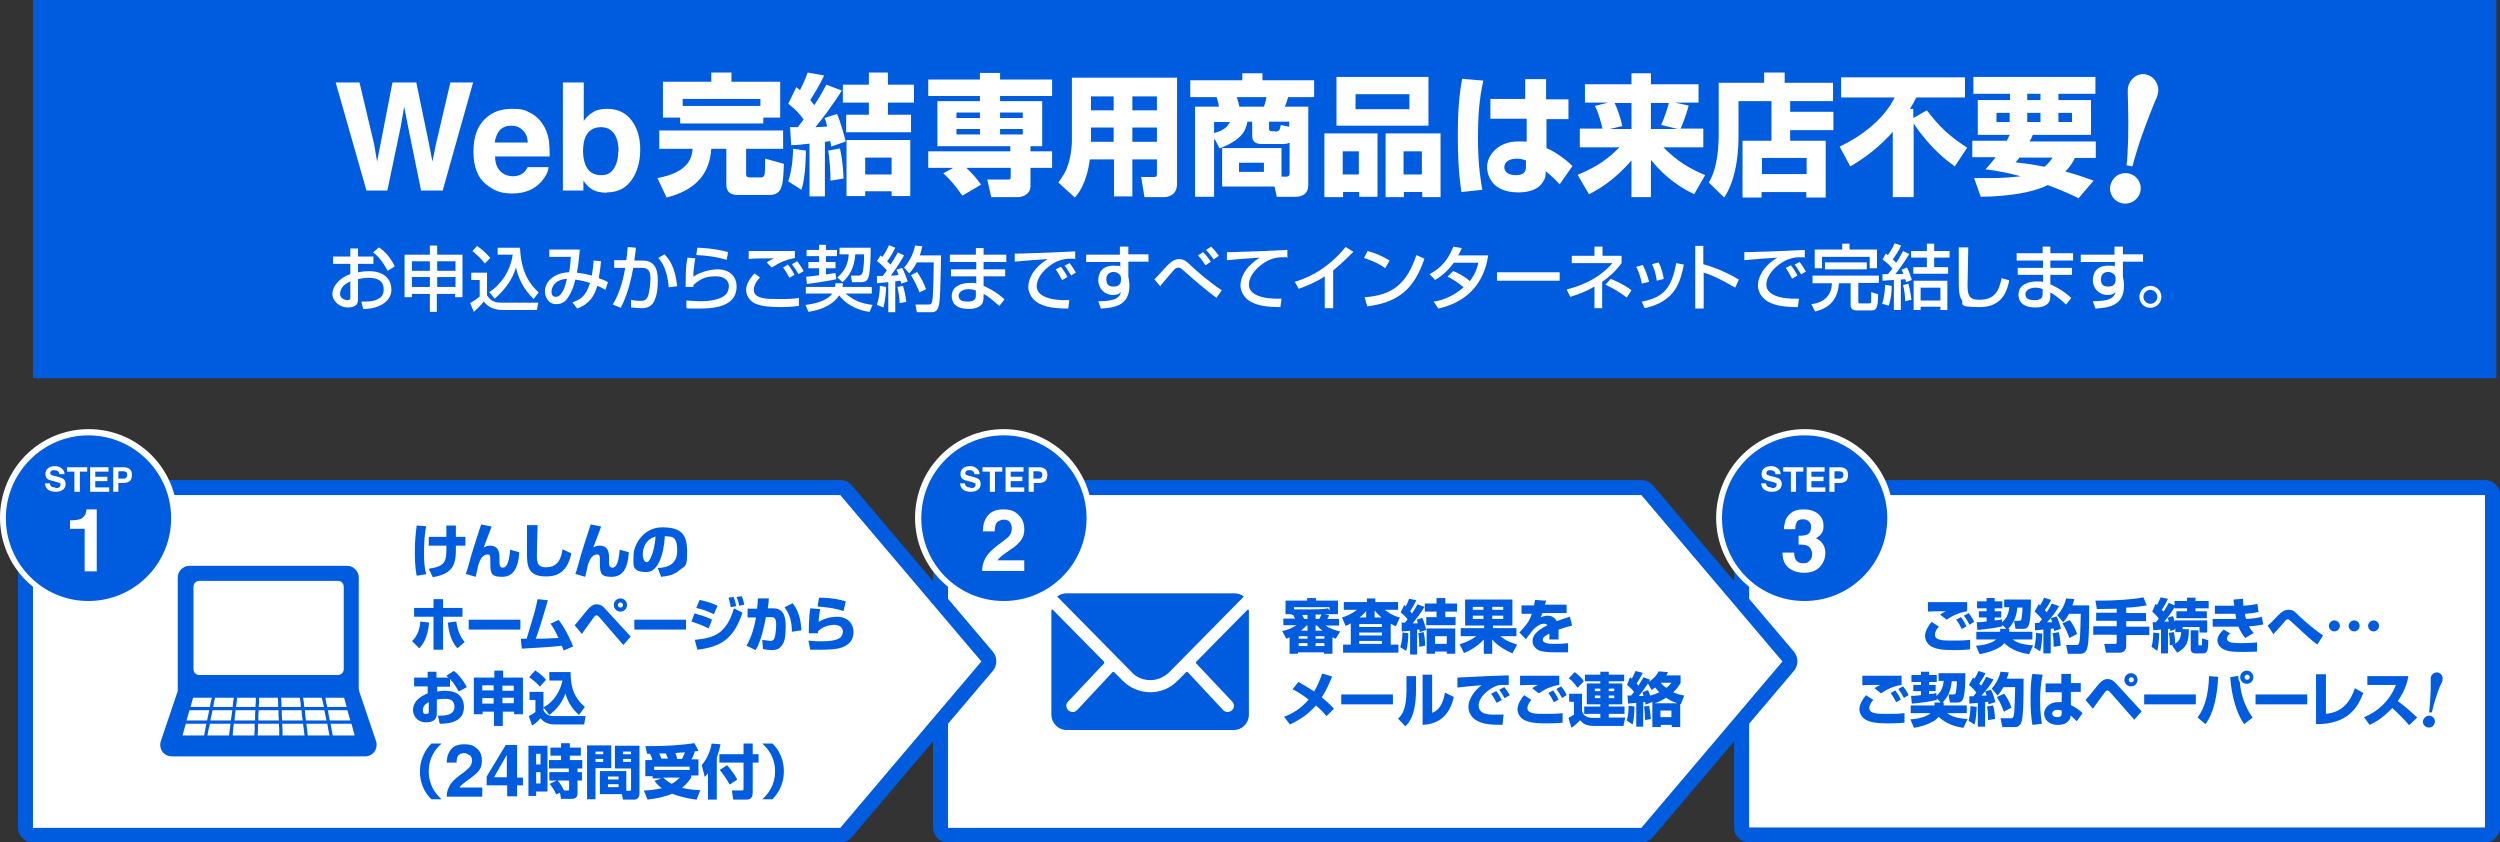 <?xml version="1.0" encoding="UTF-8"?>
<svg id="_レイヤー_1" data-name="レイヤー 1" xmlns="http://www.w3.org/2000/svg" version="1.1" viewBox="0 0 682.2 229.9">
  <rect x="0" y="0" width="682.2" height="229.9" fill="#333333" stroke="none"/>
  <defs>
    <style>
      .cls-1 {
        fill: #005cdf;
      }

      .cls-1, .cls-2 {
        stroke-width: 0px;
      }

      .cls-2 {
        fill: #fff;
      }
    </style>
  </defs>
  <g>
    <path class="cls-1" d="M678.1,229.9h-200.8c-2.2,0-4.1-1.8-4.1-4.1v-90.7c0-2.2,1.8-4.1,4.1-4.1h200.8c2.2,0,4.1,1.8,4.1,4.1v90.7c0,2.2-1.8,4.1-4.1,4.1ZM481.4,221.8h192.7v-82.6h-192.7v82.6Z"/>
    <rect class="cls-2" x="477.3" y="135.1" width="200.8" height="90.7"/>
    <path class="cls-1" d="M447.9,229.9h-189.2c-2.2,0-4.1-1.8-4.1-4.1v-90.7c0-2.2,1.8-4.1,4.1-4.1h189.2c1.2,0,2.3.5,3.1,1.4l38.5,45.4c1.3,1.5,1.3,3.8,0,5.3l-38.5,45.4c-.8.9-1.9,1.4-3.1,1.4ZM262.8,221.8h183.2l35-41.3-35-41.3h-183.2v82.6Z"/>
    <polygon class="cls-2" points="258.7 135.1 447.9 135.1 486.4 180.5 447.9 225.9 258.7 225.9 258.7 135.1"/>
    <path class="cls-1" d="M353.9,167.8h-1.4v-.2h-1.7v-3.7h5.9v-.7h2.4v.7h6v3.7h-2.4c-.5,0-.9,0-1.3,0l1.3.3c-.1.3-.3.7-.5,1h3.2v1.8h-3.7c1.2.8,2.5,1.3,4,1.6l-1.2,2c-.3-.1-.5-.2-.9-.4v4.5h-2.3v-.4h-7.1v.4h-2.3v-4.5c-.4.2-.6.3-.9.4l-1.1-2.1c1.5-.3,2.6-.8,3.9-1.6h-3.6v-1.8h3.2c0,0-.3-.6-.5-.9l.8-.2ZM362.8,166.5v-.8h-9.7v.6c6.2,0,7.8,0,9.3-.3l.3.5ZM354.4,174.3h2.4v-.7h-2.4v.7ZM354.4,176.3h2.4v-.8h-2.4v.8ZM356.8,172.1v-1.4h-.3c-.2.2-.6.7-1.5,1.4h1.7ZM356.8,168.9v-1.1h-1.4c0,.2.4.9.5,1.1h1ZM359,168.9h1c.1-.2.2-.3.6-1.2-.4,0-1.1,0-1.6,0v1.1ZM359,170.7v1.4h1.9c-.4-.3-.9-.7-1.5-1.4h-.4ZM359,174.3h2.4v-.7h-2.4v.7ZM359,176.3h2.4v-.8h-2.4v.8Z"/>
    <path class="cls-1" d="M368.6,170.1c-.5.3-.9.5-1.4.7l-1-2.3c.7-.2,2.5-.8,4.1-2.1h-3.6v-2.1h6.3v-1h2.3v1h6.2v2.1h-3.6c.4.3,1.9,1.6,4.1,2.1l-1.1,2.4c-.4-.2-.9-.4-1.4-.7v5.7h2.1v2.2h-15.1v-2.2h2.1v-5.6ZM370.9,171.1h6.2v-.8h-6.2v.8ZM370.9,173.4h6.2v-.8h-6.2v.8ZM370.9,175.7h6.2v-.8h-6.2v.8ZM372.8,168.5v-1.8c-.2.3-.7.9-1.8,1.8h1.8ZM377,168.5c-1.1-.9-1.6-1.6-1.9-1.9v1.9h1.9Z"/>
    <path class="cls-1" d="M384.3,172.8c0,.4,0,3.1-.6,4.8l-1.6-1c.6-1.8.6-3.6.6-4l1.6.2ZM382.4,169.9h1c.2-.3.5-.6.7-.9-.7-.9-.9-1.1-1.9-1.9l1-2c.2.2.3.2.4.4.1-.3.6-1.1.9-2.1l2,.4c-.6,1.2-1.4,2.6-1.7,3,.1.2.3.3.5.6.7-1,1.1-1.8,1.5-2.5l1.9.7c-.9,1.6-2.5,3.6-3.2,4.5.2,0,1.2,0,1.4,0-.1-.5-.2-.7-.3-1l1.5-.5c.5.9.9,2.7,1.1,3.3l-1.8.6c0-.4,0-.4-.1-.7h-.6v6.8h-1.9v-6.5c-1,.1-1.7.2-2.3.2v-2.1ZM388.5,172.5c.2.9.4,2.3.4,3.7l-1.6.3c0-1-.1-3-.3-3.7l1.4-.3ZM392,163.2h2.4v1.5h3.2v2.2h-3.2v1.5h2.8v2.2h-8v-2.2h2.8v-1.5h-3.2v-2.2h3.2v-1.5ZM397.1,171.5v6.9h-2.3v-.6h-3.2v.6h-2.3v-6.9h7.8ZM391.6,175.7h3.2v-2.1h-3.2v2.1Z"/>
    <path class="cls-1" d="M412.5,178.2c-1.3-.6-3.6-1.7-5.3-3.7v3.9h-2.3v-3.9c-2,2.2-4.4,3.3-5.4,3.7l-1.2-2.4c2.8-.8,4.2-2,4.6-2.2h-4.3v-2.2h6.4v-.7h-5.2v-7.1h12.9v7.1h-5.3v.7h6.4v2.2h-4.4c1.4,1.2,2.8,1.7,4.6,2.3l-1.3,2.4ZM401.9,166.4h2.9v-.8h-2.9v.8ZM401.9,168.9h2.9v-.9h-2.9v.9ZM407.2,166.4h3v-.8h-3v.8ZM407.2,168.9h3v-.9h-3v.9Z"/>
    <path class="cls-1" d="M421.9,163.7c-.1.7-.2.9-.3,1.3h5.9v2.3h-6.6c-.1.4-.3.7-.5,1.2,1-.5,1.7-.5,1.9-.5.7,0,1.8.2,2.5,1.5,1.6-.6,2.8-1,3.6-1.2l.6,2.4c-.8.2-2,.5-3.7,1.1,0,.5,0,1.2,0,1.8s0,.7,0,.9h-2.5c0-.4,0-.6,0-1.6-1,.5-1.8.9-1.8,1.7s1.2,1.1,2.9,1.1,2.2,0,4-.2v2.5c-2.9,0-3.2,0-3.6,0-2.4,0-3.5-.2-4.3-.5-.9-.4-1.8-1.3-1.8-2.6,0-1.9,1.9-3.2,4.1-4.3-.3-.3-.6-.4-1-.4-1.2,0-2.4,1.1-2.8,1.5-.4.4-1.8,2.3-2.1,2.7l-1.8-1.8c2.4-2.5,2.9-3.6,3.4-5.1h-2.8v-2.3h3.4c.1-.5.2-1,.3-1.5l2.7.2Z"/>
    <path class="cls-1" d="M362,195.4c-.5-.6-1.4-1.6-2.9-2.9-2.7,3.1-5.7,4.5-7.1,5.2l-1.6-2.1c1.3-.5,4.2-1.7,6.7-4.7-1.9-1.5-3.5-2.4-4.4-2.8l1.6-2c1.2.7,2.7,1.5,4.3,2.6.9-1.5,1.6-3.2,2.2-4.9l2.7.8c-.6,1.5-1.4,3.5-2.8,5.7,1.7,1.4,2.7,2.4,3.3,3.1l-2.1,2.1Z"/>
    <rect class="cls-1" x="366" y="189.5" width="14.1" height="2.7"/>
    <path class="cls-1" d="M386.4,188.3c0,7.1-2.1,9.1-2.9,9.9l-2-2.1c.8-.7,2.3-2.2,2.3-7.6v-4h2.6v3.7ZM390.8,194.5c2.7-.9,3.3-4.3,3.5-5.5l2.4,1.2c-.9,4.3-3.5,7.4-8.5,7.6v-13.7h2.6v10.5Z"/>
    <path class="cls-1" d="M411.8,186.9c-.4,0-.9,0-1.5,0-.9,0-1.5,0-2.5.5-1.5.7-4.3,2.7-4.3,5.1s2.7,2.5,3.9,2.5c1.6,0,2.2,0,2.9,0l-.3,2.8c-3.7,0-5.3-.3-6.7-1-1.5-.7-2.6-2.1-2.6-4s1.6-4.4,3.6-5.8c-1,0-5.7.5-6.6.6v-2.7c8.5-.4,9.5-.5,13.7-.6,0,0,.2,0,.3,0v2.6ZM408.4,191.8c-.3-.6-.9-1.7-1.5-2.5l1.4-.7c.6.7,1.1,1.6,1.5,2.4l-1.4.8ZM410.6,190.6c-.2-.3-.8-1.5-1.5-2.4l1.4-.7c.5.6,1.1,1.5,1.5,2.2l-1.4.8Z"/>
    <path class="cls-1" d="M417.9,191c-.4.4-1.1,1.3-1.1,2.2,0,1.6,2.3,1.6,4.7,1.6s3.1,0,4.9-.2v2.6c-.6,0-1.3.2-4.3.2s-4.8-.2-6.3-1c-1-.6-1.7-1.7-1.7-2.9s.9-2.8,1.8-3.8l2,1.3ZM425.5,186.9c-2.2.3-4.2,1.3-5.6,2.3l-1.8-1.4c.6-.4,1.1-.7,1.6-.9-.3,0-4.2,0-4.9.1v-2.6c1.7,0,9.2,0,10.7,0v2.4ZM424,191.6c-.2-.4-.7-1.5-1.5-2.5l1.3-.7c.4.5,1,1.4,1.5,2.5l-1.4.8ZM426.2,190.4c-.1-.2-.8-1.5-1.5-2.4l1.3-.7c.6.7,1.3,1.8,1.5,2.4l-1.3.8Z"/>
    <path class="cls-1" d="M439,195.8h4.5l-.5,2.3h-7.8c-2.4,0-3.2-.6-4-1.6-.5.6-1.5,1.5-2.4,2.1l-.8-2.7c.5-.3,1.1-.6,1.5-.9v-3.5h-1.3v-2.2h3.5v4.7c.2.6.5,1.9,3.1,1.9h1.9v-1.1h-4.4v-2h4.4v-.6h-3.7v-5.7h3.7v-.6h-4.2v-1.8h4.2v-.8h2.3v.8h4.2v1.8h-4.2v.6h3.7v5.7h-3.7v.6h4.3v2h-4.3v1.1ZM429.7,183.4c1.2.9,2,1.7,2.5,2.5l-1.7,1.8c-.7-1-1.4-1.9-2.4-2.6l1.6-1.7ZM435.2,188.6h1.5v-.7h-1.5v.7ZM435.2,190.5h1.5v-.7h-1.5v.7ZM439,188.6h1.5v-.7h-1.5v.7ZM439,190.5h1.5v-.7h-1.5v.7Z"/>
    <path class="cls-1" d="M450.8,191.6l-1.8.7c0-.3,0-.4,0-.7,0,0-.5,0-.6,0v6.7h-1.9v-6.5c-.3,0-2,.2-2.2.2l-.2-2.2c.2,0,.8,0,1,0,.2-.2.4-.5.8-1-.7-.9-1.2-1.3-1.9-1.9l.8-2.1c.2.2.3.2.5.4.1-.3.7-1.3,1-2.1l2,.5c-.7,1.4-1.6,2.8-1.7,2.9.3.3.4.5.5.6.8-1.3,1.1-1.9,1.4-2.3l1.8.7-.4.6c1.8-1.2,2.4-2.3,2.7-2.9l2.5.2c0,.3-.2.5-.4.9h3.9v2.1c-.4.6-.9,1.5-2,2.5,1.3.6,2.3.8,3,.9l-.9,2.3c0,0-.1,0-.2,0v6.3h-2.3v-.6h-3v.6h-2.3v-6.5h0v-.3ZM446,192.8c0,.4,0,3.1-.5,4.9l-1.6-1.1c.5-1.5.5-3.4.5-4l1.6.2ZM449.7,186.5c-.8,1.2-1.4,2.1-2.5,3.4.2,0,.5,0,1.3,0-.1-.4-.2-.6-.3-1l1.5-.6c.2.5.4.9.6,1.5.6-.1,1.4-.4,2.5-.9-.6-.6-.9-1-1.1-1.3-.5.3-.7.5-1,.7l-1-1.8ZM450,192.5c.3,1.6.4,2.7.5,3.7l-1.6.3c0-1-.1-2.7-.3-3.7l1.4-.2ZM457.7,191.9c-.5-.2-1.6-.5-3.1-1.5-1.3.9-2.4,1.3-3.1,1.5h6.1ZM453.2,186.3h0c.2.3.6.8,1.5,1.4.8-.6,1.1-1,1.4-1.4h-2.9ZM453.1,195.7h3v-1.8h-3v1.8Z"/>
    <path class="cls-1" d="M529.1,171c-.4.4-1.1,1.3-1.1,2.2,0,1.6,2.3,1.6,4.7,1.6s3.1,0,4.9-.2v2.6c-.6,0-1.3.2-4.3.2s-4.8-.2-6.3-1c-1-.6-1.7-1.7-1.7-2.9s.9-2.8,1.8-3.8l2,1.3ZM536.8,166.8c-2.2.3-4.2,1.3-5.6,2.3l-1.8-1.4c.6-.4,1.1-.7,1.6-.9-.3,0-4.2,0-4.9.1v-2.6c1.7,0,9.2,0,10.7,0v2.4ZM535.3,171.6c-.2-.4-.7-1.5-1.5-2.5l1.3-.7c.4.5,1,1.4,1.5,2.5l-1.4.8ZM537.4,170.4c-.1-.2-.8-1.5-1.5-2.4l1.3-.7c.6.7,1.3,1.8,1.5,2.4l-1.3.8Z"/>
    <path class="cls-1" d="M547.4,171.5l-1-1v.4c-1.9.5-5.3.9-6.8,1l-.2-2.1c.5,0,1.1,0,2.7-.2v-1.1h-2.1v-1.7h2.1v-.8h-2.6v-1.9h2.6v-.9h2.2v.9h2.1v1.9h-2.1v.8h1.8v1.7h-1.8v.8c.3,0,1.8-.2,2-.3v.8c1.2-1,1.8-2.2,2-4.1h-1.4v-2.1h7.3c0,1.5,0,5.1-.5,6.7-.3.9-.7,1.3-1.7,1.3h-2l-.4-2.2h1.4c.3,0,.5-.1.6-.4,0-.2.3-1.6.3-3.2h-1.4c-.2,1.8-.6,3.8-2.5,5.8h.3c0,.4,0,.6,0,.8h6.3v2.1h-5.4c1,.7,2.3,1.4,5.6,1.6l-1.1,2.4c-2.2-.3-4.6-1-6.8-3-.4.5-.8.9-1.4,1.2-2.1,1.2-4.2,1.6-5.3,1.8l-1-2.3c.7,0,4.2-.4,5.5-1.7h-5.4v-2.1h6.5c0-.3,0-.5,0-.8h1.5Z"/>
    <path class="cls-1" d="M557.3,172.9c0,.4-.1,3.3-.6,4.8l-1.6-1c.3-1.1.5-2.7.5-4l1.7.2ZM555.3,170c.5,0,.7,0,1.1,0,.5-.6.6-.8.8-1-.1-.2-.9-1.2-2-2.1l1.1-2c.2.1.3.2.4.3.5-.8.7-1.2,1.1-2.1l1.9.6c-.2.4-.4,1-1.7,2.8.1.1.2.3.5.6.8-1.2,1.1-1.9,1.4-2.4l2,.7c-.9,1.6-2.1,3.1-3.3,4.4.2,0,1.2,0,1.4,0-.2-.7-.2-.8-.4-1.1l1.6-.5c.4.7,1,2.5,1.2,3.4l-1.9.6c0-.3,0-.4-.1-.7-.2,0-.3,0-.8.1v6.7h-2v-6.5c-1.4.1-1.8.2-2.3.2v-2.1ZM561.8,172.5c.3,1.3.5,2.9.5,3.7l-1.9.3c0-.3,0-2.7-.3-3.7l1.7-.3ZM566,163.4c0,.5-.2,1-.5,1.8h4.6c0,6.7-.1,10-.5,11.5-.1.6-.6,1.7-1.8,1.7h-3.5l-.5-2.4h2.8c.4,0,.6,0,.8-.7.3-1.3.3-5.2.4-7.8h-3.2c-.7,1.3-1.2,1.8-1.6,2.3l-1.6-1.9c1-1.1,2-2.7,2.4-4.6l2.4.2ZM564.8,169.2c.7.9,1.5,2.3,2,3.8l-2.1,1.1c-.3-.8-1-2.7-1.9-4l2-.9Z"/>
    <path class="cls-1" d="M577.7,166.1c-.8,0-4.6.1-5.5.1l-.4-2.3c.6,0,1.1,0,1.8,0,3.1,0,8.5-.3,11.3-.9l.9,2.2c-2.6.4-4.1.6-5.6.6v1.5h5.4v2.2h-5.4v1.5h6.3v2.3h-6.3v3c0,1.5-1.2,1.8-1.7,1.8h-3.8l-.5-2.4h2.9c.3,0,.5,0,.5-.4v-2.1h-6.4v-2.3h6.4v-1.5h-5.6v-2.2h5.6v-1.4Z"/>
    <path class="cls-1" d="M589.2,172.8c0,1.4-.2,3.5-.5,4.8l-1.6-1.1c.3-1,.4-1.7.5-3.9l1.6.2ZM593.4,171.8l-1.2.4c0-.2,0-.5,0-.6,0,0-.4,0-.6,0v6.7h-1.9v-6.5c-.4,0-1.9.2-2.1.2l-.2-2.2c.3,0,.6,0,.9,0,.3-.3.6-.8.8-1-.8-1.1-1.5-1.6-1.8-1.9l.9-2.1c.2.2.3.2.4.3.4-.8.7-1.4,1-2.1l2,.4c-.4.9-1,2-1.7,3,.1.1.2.2.5.5.8-1.2,1.2-1.9,1.4-2.4l1.6.7v-1.2h3.4v-.9h2.3v.9h3.6v2h-3.6v.8h3.1v1.9h-8.3v-1.9h2.9v-.8h-3.4v-.3c-.8,1.4-1.8,2.7-2.8,3.9.3,0,1.1,0,1.2,0,0-.3-.2-.7-.3-1l1.4-.5c.2.4.3.7.6,1.7v-.5h8.8v3.3h-2.1v-1.5h-4.6v.6h1.7c0,3.5-.6,5-3.2,6.4l-1.4-2c1.7-.7,2.4-1.7,2.5-3.6h-1.6v-1.1ZM593.2,172.5c.3,1.3.4,2.8.4,3.3l-1.5.3c0-1.2,0-2.4-.3-3.4l1.4-.2ZM597.7,172h2.2v3.7c0,.4,0,.4.3.4h.4c.2,0,.3,0,.3-.3,0-.3,0-1.5,0-1.6l1.7.5c0,2.5-.2,3.6-1.4,3.6h-2.2c-1.2,0-1.2-1-1.2-1.4v-4.8Z"/>
    <path class="cls-1" d="M612.1,163.6c0,.8,0,1.2.1,1.7,1.6-.1,2.2-.2,3.8-.5l.3,2.2c-1.4.3-1.7.3-3.7.5,0,.6.2.9.3,1.4,2.4-.1,3.6-.4,4.3-.6l.4,2.1c-1.9.4-3.5.5-3.9.5.5,1,.9,1.4,1.3,1.8l-2.3,1.4c-.4-.5-1.1-1.3-1.9-3.1-.1,0-.1,0-.3,0h-6.7v-2.1h6.4c0-.3,0-.4-.2-1.4h-5.6v-2.2h5.3c-.2-1.1-.2-1.2-.2-1.7l2.6-.2ZM608.7,172.7c-.4.3-1,.9-1,1.6,0,1.1,1.7,1.2,3.9,1.2s3.6-.1,4.3-.2v2.5c-.5,0-1.3.1-3.2.1-3.1,0-4.1-.1-4.8-.3-2.5-.6-2.8-2.3-2.8-2.8,0-1.5,1.2-2.5,1.7-3l1.9,1.1Z"/>
    <path class="cls-1" d="M632.4,175.9c-1.8-1.2-4.1-3.5-6.1-5.3-.4-.4-1.3-1.2-1.3-1.2-.3-.2-.4-.4-.7-.4s-.4,0-1.1.9c-.7.8-1.9,2.1-2.6,2.9,0,0-.2.2-.2.3l-1.6-2.4c.4-.3.9-.7,1.8-1.7,1.8-1.9,2.6-2.6,3.9-2.6s1.7.5,2.9,1.7c2,1.9,4.2,3.7,6.5,5.3l-1.6,2.6Z"/>
    <path class="cls-1" d="M638.5,170.8c0,.8-.7,1.5-1.5,1.5s-1.5-.7-1.5-1.5.7-1.5,1.5-1.5,1.5.6,1.5,1.5M643.9,170.8c0,.8-.7,1.5-1.5,1.5s-1.5-.7-1.5-1.5.7-1.5,1.5-1.5,1.5.6,1.5,1.5M649.2,170.8c0,.8-.7,1.5-1.5,1.5s-1.5-.7-1.5-1.5.7-1.5,1.5-1.5,1.5.6,1.5,1.5"/>
    <path class="cls-1" d="M511.2,191c-.4.4-1.1,1.3-1.1,2.2,0,1.6,2.3,1.6,4.7,1.6s3.1,0,4.9-.2v2.6c-.6,0-1.3.2-4.3.2s-4.8-.2-6.3-1c-1-.6-1.7-1.7-1.7-2.9s.9-2.8,1.8-3.8l2,1.3ZM518.9,186.9c-2.2.3-4.2,1.3-5.6,2.3l-1.8-1.4c.6-.4,1.1-.7,1.6-.9-.3,0-4.2,0-4.9.1v-2.6c1.7,0,9.2,0,10.7,0v2.4ZM517.4,191.6c-.2-.4-.7-1.5-1.5-2.5l1.3-.7c.4.5,1,1.4,1.5,2.5l-1.4.8ZM519.5,190.4c-.1-.2-.8-1.5-1.5-2.4l1.3-.7c.6.7,1.3,1.8,1.5,2.4l-1.3.8Z"/>
    <path class="cls-1" d="M529.5,191.6l-1-1v.4c-1.9.5-5.3.9-6.8,1l-.2-2.1c.5,0,1.1,0,2.7-.2v-1.1h-2.1v-1.7h2.1v-.8h-2.6v-1.9h2.6v-.9h2.2v.9h2.1v1.9h-2.1v.8h1.8v1.7h-1.8v.8c.3,0,1.8-.2,2-.3v.8c1.2-1,1.8-2.2,2-4.1h-1.4v-2.1h7.3c0,1.5,0,5.1-.5,6.7-.3.9-.7,1.3-1.7,1.3h-2l-.4-2.2h1.4c.3,0,.5-.1.6-.4,0-.2.3-1.6.3-3.2h-1.4c-.2,1.8-.6,3.8-2.5,5.8h.3c0,.4,0,.6,0,.8h6.3v2.1h-5.4c1,.7,2.3,1.4,5.6,1.6l-1.1,2.4c-2.2-.3-4.6-1-6.8-3-.4.5-.8.9-1.4,1.2-2.1,1.2-4.2,1.6-5.3,1.8l-1-2.3c.7,0,4.2-.4,5.5-1.7h-5.4v-2.1h6.5c0-.3,0-.5,0-.8h1.5Z"/>
    <path class="cls-1" d="M539.4,192.9c0,.4-.1,3.3-.6,4.8l-1.6-1c.3-1.1.5-2.7.5-4l1.7.2ZM537.4,190c.5,0,.7,0,1.1,0,.5-.6.6-.8.8-1-.1-.2-.9-1.2-2-2.1l1.1-2c.2.1.3.2.4.3.5-.8.7-1.2,1.1-2.1l1.9.6c-.2.4-.4,1-1.7,2.8.1.1.2.3.5.6.8-1.2,1.1-1.9,1.4-2.4l2,.7c-.9,1.6-2.1,3.1-3.3,4.4.2,0,1.2,0,1.4,0-.2-.7-.2-.8-.4-1.1l1.6-.5c.4.7,1,2.5,1.2,3.4l-1.9.6c0-.3,0-.4-.1-.7-.2,0-.3,0-.8.1v6.7h-2v-6.5c-1.4.1-1.8.2-2.3.2v-2.1ZM543.9,192.5c.3,1.3.5,2.9.5,3.7l-1.9.3c0-.3,0-2.7-.3-3.7l1.7-.3ZM548.1,183.4c0,.5-.2,1-.5,1.8h4.6c0,6.7-.1,10-.5,11.5-.1.6-.6,1.7-1.8,1.7h-3.5l-.5-2.4h2.8c.4,0,.6,0,.8-.7.3-1.3.3-5.2.4-7.8h-3.2c-.7,1.3-1.2,1.8-1.6,2.3l-1.6-1.9c1-1.1,2-2.7,2.4-4.6l2.4.2ZM546.9,189.3c.7.9,1.5,2.3,2,3.8l-2.1,1.1c-.3-.8-1-2.7-1.9-4l2-.9Z"/>
    <path class="cls-1" d="M557.4,184.1c-.5,2.3-.7,4.7-.7,7,0,3.6.4,5.6.5,6.4l-2.6.3c-.4-2.3-.5-4.6-.5-6.9s0-4.7.5-7l2.6.2ZM562.5,186.4v-2.5h2.6v2.5h2.7v2.4h-2.7v3.6c1.3.6,2.6,1.6,3.2,2.2l-1.6,2.2c-.8-.8-1.3-1.3-1.7-1.6,0,.4,0,.9-.4,1.3-.7,1.2-2.3,1.3-3,1.3-2.9,0-3.8-1.8-3.8-3.1s1.3-3.1,3.7-3.1.8,0,1.1.1v-2.8h-4.4v-2.4h4.4ZM562.6,193.9c-.3-.1-.6-.2-1.1-.2-1,0-1.5.5-1.5,1s.4,1,1.4,1,1.2-.5,1.2-1v-.8Z"/>
    <path class="cls-1" d="M569.1,191c.6-.6.8-.9,2.6-3.1,1.3-1.6,2.1-2.6,3.4-2.6s2,.9,2.4,1.3l6.9,7.5-2,2.3-6.4-7.3c-.4-.4-.6-.7-.9-.7s-.6.3-.8.6c-.5.7-2.8,3.8-3.2,4.4l-2-2.4ZM583.3,185.5c0,1-.8,1.8-1.8,1.8s-1.8-.8-1.8-1.8.8-1.8,1.8-1.8,1.8.8,1.8,1.8M580.9,185.5c0,.4.3.7.7.7s.7-.3.7-.7-.3-.7-.7-.7-.7.3-.7.7"/>
    <rect class="cls-1" x="585.1" y="189.5" width="14.1" height="2.7"/>
    <path class="cls-1" d="M599.7,195.7c1.8-2.2,3-6.1,3.1-11.2l2.5.2c-.2,4.5-1.1,9.9-3.5,12.9l-2.2-1.9ZM610.8,184.4c0,.1,0,.2,0,.4,0,.4.1.9.4,1.3.3,3.6,1.5,7,3.5,9.7l-2.3,1.8c-1.9-2.5-3.5-7.6-3.8-12.8l2.3-.4ZM614.9,184.8c0,1-.8,1.8-1.8,1.8s-1.8-.8-1.8-1.8.8-1.8,1.8-1.8,1.8.8,1.8,1.8M612.5,184.8c0,.4.3.7.7.7s.7-.3.7-.7-.3-.7-.7-.7-.7.3-.7.7"/>
    <rect class="cls-1" x="615.5" y="189.5" width="14.1" height="2.7"/>
    <path class="cls-1" d="M634.7,194.8c1.6-.2,5.8-.6,7.9-7l2.3,1.3c-1.4,3.7-4.1,8.6-12.9,8.5v-13.6h2.7v10.8Z"/>
    <path class="cls-1" d="M645.1,195.7c3.6-1.4,7-4.4,8.7-8.8h-7.8v-2.4h11.2c-.2,1-.6,3.6-2.9,6.8,1.9,1.4,3.6,2.9,5.3,4.5l-2.2,2.1c-1.4-1.7-3.6-3.8-4.6-4.7-2.9,3.1-5.1,4.1-6.2,4.6l-1.5-2.1Z"/>
    <path class="cls-1" d="M661.2,196.7c.2-.9,1-1.5,1.9-1.4.9.2,1.5,1,1.3,1.9-.2.9-1,1.5-1.9,1.3-.9-.2-1.5-1-1.3-1.9M662.9,194.1c.1-1.2.3-2.9.4-6.3,0-.4,0-2.5,0-2.9.2-1,1.1-1.5,1.9-1.4.9.2,1.5,1,1.3,2,0,.4,0,.4-.7,1.8-.8,2-1.7,4.9-2.2,7.1h-.8Z"/>
    <path class="cls-1" d="M229.3,229.9H9c-2.2,0-4.1-1.8-4.1-4.1v-90.7c0-2.2,1.8-4.1,4.1-4.1h220.3c1.2,0,2.3.5,3.1,1.4l38.5,45.4c1.3,1.5,1.3,3.8,0,5.3l-38.5,45.4c-.8.9-1.9,1.4-3.1,1.4ZM13.1,221.8h214.4l35-41.3-35-41.3H13.1v82.6Z"/>
    <polygon class="cls-2" points="9 135.1 229.3 135.1 267.8 180.5 229.3 225.9 9 225.9 9 135.1"/>
    <path class="cls-1" d="M116.3,143.6c-.2,1-.6,3.4-.6,6.7s.1,4.3.6,6.4l-2.6.4c-.2-1-.5-2.9-.5-6.2s.2-5,.5-7.5l2.5.2ZM121.8,146.5c0-.5,0-2.6,0-3.1h2.6c0,.5,0,2.6,0,3.1h2.6v2.4h-2.6c.1,5-.5,7.6-6.3,8.6l-1.1-2.3c4.5-.7,4.9-1.8,4.8-6.3h-4.8v-2.4h4.7Z"/>
    <path class="cls-1" d="M134.1,143.8c-.2.6-1.6,4.3-2.1,5.6.4-.2.8-.5,1.7-.5,2.7,0,2.6,2.5,2.6,3.6v1.1c0,.3,0,1.3.9,1.3s1.7-.9,2-4.9l2.5.7c-.3,4.9-2,6.7-4.7,6.7s-3.2-.7-3.2-3.5v-.8c0-1.4,0-1.8-.8-1.8-1.2,0-1.9,1.3-2.2,2.1-.2.5-.3.7-1,4l-2.7-.8c.4-.9.8-2.6,1.1-3.6.4-1.6,2.6-8.5,3.1-9.9l2.9.6Z"/>
    <path class="cls-1" d="M146.7,143.4c-.1,2.4-.2,7.9-.2,8.3,0,2.1.4,3.1,2.5,3.1,3.5,0,4.2-2.8,4.5-4.9l2.4,1.1c-1.2,6.1-5.1,6.3-7,6.3-4.8,0-5.1-2.9-5.1-6.2s0-6.6,0-7.8h2.8Z"/>
    <path class="cls-1" d="M164,143.8c-.2.6-1.6,4.3-2.1,5.6.4-.2.8-.5,1.7-.5,2.7,0,2.6,2.5,2.6,3.6v1.1c0,.3,0,1.3.9,1.3s1.7-.9,2-4.9l2.5.7c-.3,4.9-2,6.7-4.7,6.7s-3.2-.7-3.2-3.5v-.8c0-1.4,0-1.8-.8-1.8-1.2,0-1.9,1.3-2.2,2.1-.2.5-.3.7-1,4l-2.7-.8c.4-.9.8-2.6,1.1-3.6.4-1.6,2.6-8.5,3.1-9.9l2.9.6Z"/>
    <path class="cls-1" d="M179.5,155c1.7-.1,5.3-.4,5.3-4.7s-1.6-3.8-3.4-4c0,1.4-.7,9.8-5,9.8s-3.5-2.2-3.5-4.7,2.5-7.5,7.8-7.5,6.8,2,6.8,6.6-.5,3.7-2.2,5.2c-1.6,1.4-4,1.6-4.9,1.7l-.9-2.4ZM175.4,151.3c0,.6.2,2.1,1.1,2.1s2.1-3.1,2.4-7c-3.5,1-3.5,4.5-3.5,4.9"/>
    <path class="cls-1" d="M112.4,175c.8-.8,2.1-2.3,2.3-5.4l2.4.3c-.4,4.6-2.1,6.4-2.7,7l-1.9-1.9ZM120.9,163.5v2.4h5.3v2.4h-5.3v9h-2.6v-9h-5.3v-2.4h5.3v-2.4h2.6ZM124.5,169.6c.5,3.2,1.4,4.5,2.3,5.6l-2,1.7c-.6-.7-2.2-2.6-2.6-7l2.3-.3Z"/>
    <rect class="cls-1" x="127.9" y="169.1" width="14.1" height="2.7"/>
    <path class="cls-1" d="M152.4,169.1c2.3,3,3.6,6.4,4,7.3l-2.6,1.1c-.2-.6-.3-.9-.5-1.3-2.7.4-9.8.7-10.9.8l-.3-2.7c.3,0,1.2,0,1.6,0,2.2-7.2,2.3-7.5,3-10.8l2.8.3c-2.1,7.2-2.4,8-3.3,10.5,1.6,0,2,0,6.2-.2-1-2.2-1.7-3.3-2.2-3.9l2.2-1Z"/>
    <path class="cls-1" d="M156.8,170.6c.6-.6.8-.9,2.6-3.1,1.3-1.6,2.1-2.6,3.4-2.6s2.1.9,2.4,1.3l6.9,7.5-2,2.3-6.4-7.4c-.4-.4-.6-.7-.9-.7s-.6.3-.8.6c-.5.7-2.8,3.8-3.2,4.5l-2-2.4ZM171.1,165.1c0,1-.8,1.8-1.8,1.8s-1.8-.8-1.8-1.8.8-1.8,1.8-1.8,1.8.8,1.8,1.8M168.6,165.1c0,.4.3.7.7.7s.7-.3.7-.7-.3-.7-.7-.7-.7.3-.7.7"/>
    <rect class="cls-1" x="173.1" y="169.1" width="14.1" height="2.7"/>
    <path class="cls-1" d="M193.4,171.5c-1.9-1-3.6-1.5-4.7-1.9l.8-2.2c.8.2,3.1.8,4.8,1.7l-.9,2.3ZM189.6,174.6c5.4-.5,8.6-1.7,10.7-8.6l2.3,1.2c-2.4,7.2-5.9,9.3-12.3,10.1l-.7-2.7ZM194.8,167.6c-1.7-.8-3-1.3-4.8-1.7l.9-2.2c1.8.4,3.2.8,4.9,1.6l-1,2.3ZM199.4,165.6c0-.2-.3-1.6-.6-2.5l1.4-.2c.1.4.4.9.7,2.5l-1.5.3ZM201.7,165.2c-.1-.7-.4-1.6-.7-2.3l1.4-.2c.4.9.7,2.1.7,2.3l-1.4.3Z"/>
    <path class="cls-1" d="M209.8,163.3c0,.7-.1,1.6-.3,2.7h1.4c2.7,0,3.5,1.8,3.5,4.9s-.3,4.4-1.2,5.4c-.4.6-1.2,1.1-2.5,1.1s-1.9-.2-2.5-.3l-.2-2.5c1.4.2,2.1.3,2.2.3.3,0,.8,0,1.1-.7.5-1.2.5-3.7.5-3.8,0-1.5-.4-2-1.4-2h-1.4c-.4,2.2-1.3,6.6-2.8,9l-2.5-1.2c1.6-2.7,2.3-5.9,2.6-7.7h-2.3s0-2.4,0-2.4h2.6c.1-1.3.2-1.8.2-2.8h2.7ZM216.1,172.5c0-3.8-1.1-5.5-2-6.8l2.2-1.1c1.6,2.1,2.2,4.3,2.4,7.4l-2.7.4Z"/>
    <path class="cls-1" d="M223.8,166.2c-.2,1.1-.4,2.5-.4,3.5,2.2-1.4,4.7-1.4,5-1.4,2.9,0,4.5,1.9,4.5,4.1s-1.1,3.3-2.5,4c-.8.4-2.1.9-6.8.9s-1.8,0-2.5,0l-.5-2.5c1.6.2,2.8.2,3.7.2,4.6,0,5.7-1.1,5.7-2.7s-1.9-1.8-2.3-1.8c-1.6,0-3.4.6-4.5,1.8v.5h-2.5c0-4.4.3-6,.4-6.8l2.6.2ZM230.3,166.8c-2-.8-5.6-1.2-7.2-1.3l.4-2.4c.9,0,4.1,0,7.3,1l-.6,2.6Z"/>
    <path class="cls-1" d="M124,183.2c1.3,1,2.5,2.6,3.4,4.3l-2.2,1.2c-.6-1-1.3-2.3-2.4-3.4v2.1h-3.5v1.3c.4,0,1-.2,2-.2,2.3,0,3.4.6,4,1.2,1.2,1.1,1.3,2.6,1.3,3.3,0,4.5-5.2,4.5-6.6,4.5l-.5-2.2c1.7,0,4.5,0,4.5-2.4s-2.1-2.2-2.9-2.2-1.4.1-1.9.2v3.8c0,2.1-1.7,2.4-2.9,2.4-2.7,0-3.6-2.1-3.6-3.3,0-3,3.1-4.2,4-4.6v-1.9h-3.7v-2.4h3.7v-1.6h2.4v1.6h3.3c-.1-.1-.3-.2-.6-.5l2-1.3ZM117,191.6c-.4.2-1.6.8-1.6,2.1s.6,1.1,1,1.1c.6,0,.6-.3.6-.7v-2.5Z"/>
    <path class="cls-1" d="M137.1,184.9h5.6v10h-2.4v-.7h-3.1v3.9h-2.4v-3.9h-3.1v.7h-2.4v-10h5.6v-1.9h2.4v1.9ZM134.7,187h-3.1v1.4h3.1v-1.4ZM134.7,190.5h-3.1v1.5h3.1v-1.5ZM137.1,188.5h3.1v-1.4h-3.1v1.4ZM137.1,191.9h3.1v-1.5h-3.1v1.5Z"/>
    <path class="cls-1" d="M144.4,188.8h3.9v5c.6,1.2,1.5,1.6,2.9,1.6h8.6l-.4,2.3h-7.9c-2.5,0-3.5-1.1-4-1.7-.8,1-2,1.8-2.3,2l-.9-2.6c1.1-.6,1.3-.7,1.8-1.1v-3.3h-1.6v-2.2ZM146,182.9c1.8,1.2,2.5,2,3,2.6l-1.7,1.9c-.3-.4-.9-1.2-2.9-2.6l1.6-1.8ZM148.5,192.9c2.8-1.5,4.4-4.5,5-7.2h-3.6v-2.3h5.8c0,4.5,1.1,7.1,3.9,9.5l-1.6,2.2c-2.3-2-3.2-4.1-3.7-5.9-.8,2.4-2.4,4.4-4.4,5.9l-1.6-2.1Z"/>
    <path class="cls-1" d="M120.5,202.9c-1.6,1.4-3.5,3.8-3.5,7.6s1.9,6.2,3.5,7.6h-2.8c-.8-.8-3.1-3.2-3.1-7.6s2.4-6.8,3.1-7.6h2.8Z"/>
    <path class="cls-1" d="M128,206.1c-.3-.4-.8-.6-1.4-.6s-1.4.3-1.7.9c-.2.4-.3.9-.3,1.7h-2.7c0-1.2.3-2.2.7-2.9.7-1.4,2.1-2.1,4-2.1s2.7.4,3.6,1.2c.9.8,1.3,1.9,1.3,3.3s-.3,2-.9,2.8c-.4.5-1.1,1.1-2,1.8l-1.1.8c-.7.5-1.2.9-1.4,1.1-.3.2-.5.5-.7.8h6.2v2.5h-9.7c0-1,.2-1.9.7-2.8.4-.9,1.3-1.9,2.8-3,1.3-.9,2.1-1.6,2.5-2,.6-.6.9-1.3.9-2s-.2-1.1-.5-1.5"/>
    <path class="cls-1" d="M142.7,212.1v2.2h-1.6v3h-2.7v-3h-5.6v-2.4l5.2-8.6h3.1v8.9h1.6ZM134.8,212.1h3.5v-6.1l-3.5,6.1Z"/>
    <path class="cls-1" d="M144.1,203.5h5.3v12.5h-3.1v1.2h-2.1v-13.6ZM146.3,208.6h1.2v-2.9h-1.2v2.9ZM146.3,213.8h1.2v-3.1h-1.2v3.1ZM151.9,213h-2v-2.3h5.3v-1h-5.4v-2.3h3.3v-1.2h-2.9v-2.2h2.9v-1.2h2.4v1.2h3v2.2h-3v1.2h3.4v2.3h-1.3v1h1.2v2.3h-1.2v3.4c0,.4,0,1.6-1.6,1.6h-2.9l-.3-1.7-1,.5c-.5-1.1-1-1.9-1.8-2.9l1.9-.9ZM154.9,215.7c.3,0,.4,0,.4-.4v-2.3h-3.1c.2.2,1,1.2,1.7,2.7h1Z"/>
    <path class="cls-1" d="M160.2,203.4h6.6v6.2h-4.3v8.5h-2.3v-14.7ZM162.5,205.8h2.1v-.7h-2.1v.7ZM162.5,207.9h2.1v-.8h-2.1v.8ZM170.9,215.8h.8c.5,0,.5-.2.5-.5v-5.6h-4.4v-6.2h6.7v13c0,1.7-1.3,1.7-1.4,1.7h-3.1l-.3-1.5h-6v-6.3h7.2v5.4ZM165.9,212.7h2.9v-.8h-2.9v.8ZM165.9,214.8h2.9v-.8h-2.9v.8ZM170,205.8h2.2v-.7h-2.2v.7ZM170,207.9h2.2v-.8h-2.2v.8Z"/>
    <path class="cls-1" d="M178,207.1c-.3-.7-.4-.9-.6-1.4-.2,0-.6,0-.8,0l-.5-2.1c.5,0,1.2,0,2.1,0,3.3,0,8.1-.3,11.3-.8l1.1,2.1c-.5.1-.6.1-1.5.2h.5c-.4,1.2-.5,1.4-.9,2.1h1.9v4.4h-2v.6c-.4.6-1,1.6-2.5,2.8,2.3.5,4,.6,5,.6l-1,2.6c-3.5-.4-5.5-1.2-6.7-1.6-1.5.6-3.4,1.2-6.7,1.6l-1-2.5c1.3,0,3-.2,4.9-.6-1.2-.9-1.7-1.6-2-2l1.9-.7h-2.4v-.6h-2v-4.4h1.8ZM188.2,209.2h-9.7v.9h9.7v-.9ZM182.3,207.1c0,0-.3-.9-.6-1.5-.4,0-1.2,0-1.8,0,0,0,.4.9.6,1.4h1.8ZM181,212.2c.3.3,1,1,2.3,1.7,1.2-.7,1.8-1.3,2.2-1.7h-4.5ZM186.1,207.1c.1-.3.4-.7.8-1.8-.6,0-1.7.1-2.6.2.4,1.1.4,1.2.5,1.6h1.3Z"/>
    <path class="cls-1" d="M193.2,211c-.3.4-.5.6-.9,1l-.8-3.2c1.9-2.3,2.5-4.7,2.7-5.9l2.4.2c-.1.7-.4,1.9-1,3.6v11.5h-2.4v-7.1ZM202.9,202.9h2.5v2.9h1.6v2.3h-1.6v8.2c0,1.8-1.1,1.9-1.8,1.9h-3.5l-.4-2.5h2.8c.4,0,.4-.2.4-.5v-7.1h-6.6v-2.3h6.6v-2.9ZM198.4,208.8c1,1.1,2,2.5,2.8,3.9l-2.1,1.4c-.5-1.1-1.8-2.9-2.7-4l2-1.3Z"/>
    <path class="cls-1" d="M208,218.1c1.6-1.4,3.5-3.8,3.5-7.6s-1.9-6.2-3.5-7.6h2.8c.8.8,3.1,3.2,3.1,7.6s-2.4,6.8-3.1,7.6h-2.8Z"/>
    <path class="cls-2" d="M24.2,165.5c-13.3,0-24.2-10.8-24.2-24.2s10.8-24.2,24.2-24.2,24.2,10.8,24.2,24.2-10.8,24.2-24.2,24.2ZM24.2,120.4c-11.6,0-20.9,9.4-20.9,20.9s9.4,21,20.9,21,21-9.4,21-21-9.4-20.9-21-20.9Z"/>
    <path class="cls-1" d="M46.7,141.4c0,12.5-10.1,22.6-22.6,22.6S1.6,153.8,1.6,141.4s10.1-22.6,22.5-22.6,22.6,10.1,22.6,22.6"/>
    <path class="cls-2" d="M15.1,133.2c.3,0,.6,0,.8-.1.4-.1.6-.4.6-.8s0-.4-.3-.5c-.2-.1-.5-.2-.9-.3l-.7-.2c-.7-.2-1.2-.3-1.5-.5-.5-.3-.7-.8-.7-1.5s.2-1.1.7-1.5c.4-.4,1.1-.6,1.9-.6s1.3.2,1.8.6c.5.4.8.9.8,1.6h-1.4c0-.4-.2-.7-.5-.9-.2-.1-.5-.2-.8-.2s-.7,0-.9.2c-.2.1-.3.4-.3.6s.1.4.3.5c.1,0,.4.2.9.3l1.2.3c.5.1.9.3,1.2.5.4.3.6.8.6,1.4s-.2,1.1-.7,1.5c-.5.4-1.1.6-2,.6s-1.6-.2-2.1-.6c-.5-.4-.8-1-.8-1.7h1.3c0,.3.1.5.3.7.2.3.6.4,1.2.4"/>
    <polygon class="cls-2" points="23.8 127.5 23.8 128.7 21.8 128.7 21.8 134.2 20.3 134.2 20.3 128.7 18.3 128.7 18.3 127.5 23.8 127.5"/>
    <polygon class="cls-2" points="29.3 131.3 26 131.3 26 133 29.8 133 29.8 134.2 24.6 134.2 24.6 127.5 29.6 127.5 29.6 128.7 26 128.7 26 130.1 29.3 130.1 29.3 131.3"/>
    <path class="cls-2" d="M33.7,131.8h-1.4v2.4h-1.4v-6.7h2.9c.7,0,1.2.2,1.6.5.4.3.6.9.6,1.6s-.2,1.4-.6,1.7c-.4.3-1,.5-1.7.5M34.4,130.4c.2-.2.3-.4.3-.8s0-.6-.3-.8c-.2-.1-.4-.2-.8-.2h-1.3v2h1.3c.3,0,.6,0,.8-.2"/>
    <path class="cls-2" d="M26.5,155.9h-3.4v-11.6h-4v-2.3c1,0,1.8-.1,2.2-.2.7-.1,1.2-.4,1.6-.9.3-.3.5-.7.6-1.2,0-.3.1-.5.1-.7h2.8v16.8Z"/>
    <path class="cls-2" d="M492.5,165.5c-13.3,0-24.2-10.8-24.2-24.2s10.8-24.2,24.2-24.2,24.2,10.8,24.2,24.2-10.8,24.2-24.2,24.2ZM492.5,120.4c-11.6,0-20.9,9.4-20.9,20.9s9.4,21,20.9,21,21-9.4,21-21-9.4-20.9-21-20.9Z"/>
    <path class="cls-1" d="M515,141.4c0,12.5-10.1,22.6-22.6,22.6s-22.5-10.1-22.5-22.6,10.1-22.6,22.5-22.6,22.6,10.1,22.6,22.6"/>
    <path class="cls-2" d="M483.4,133.2c.3,0,.6,0,.8-.1.4-.1.6-.4.6-.8s0-.4-.3-.5c-.2-.1-.5-.2-.9-.3l-.7-.2c-.7-.2-1.2-.3-1.5-.5-.5-.3-.7-.8-.7-1.5s.2-1.1.7-1.5c.4-.4,1.1-.6,1.9-.6s1.3.2,1.8.6c.5.4.8.9.8,1.6h-1.4c0-.4-.2-.7-.5-.9-.2-.1-.5-.2-.8-.2s-.7,0-.9.2c-.2.1-.3.4-.3.6s.1.4.3.5c.1,0,.4.2.9.3l1.2.3c.5.1.9.3,1.2.5.4.3.6.8.6,1.4s-.2,1.1-.7,1.5c-.5.4-1.1.6-2,.6s-1.6-.2-2.1-.6c-.5-.4-.8-1-.8-1.7h1.3c0,.3.1.5.3.7.2.3.6.4,1.2.4"/>
    <polygon class="cls-2" points="492.1 127.5 492.1 128.7 490.1 128.7 490.1 134.2 488.7 134.2 488.7 128.7 486.6 128.7 486.6 127.5 492.1 127.5"/>
    <polygon class="cls-2" points="497.6 131.3 494.3 131.3 494.3 133 498.1 133 498.1 134.2 493 134.2 493 127.5 497.9 127.5 497.9 128.7 494.3 128.7 494.3 130.1 497.6 130.1 497.6 131.3"/>
    <path class="cls-2" d="M502,131.8h-1.4v2.4h-1.4v-6.7h2.9c.7,0,1.2.2,1.6.5.4.3.6.9.6,1.6s-.2,1.4-.6,1.7c-.4.3-1,.5-1.7.5M502.7,130.4c.2-.2.3-.4.3-.8s0-.6-.3-.8c-.2-.1-.4-.2-.8-.2h-1.3v2h1.3c.3,0,.6,0,.8-.2"/>
    <path class="cls-2" d="M490.4,142.4c-.4.5-.5,1.2-.5,2h-3.1c0-.8.2-1.6.4-2.4.3-.7.7-1.3,1.3-1.8.4-.4.9-.7,1.5-.9.6-.2,1.3-.3,2.2-.3,1.6,0,2.9.4,3.9,1.2,1,.8,1.5,1.9,1.5,3.3s-.3,1.8-.9,2.5c-.4.4-.8.7-1.2.9.3,0,.7.3,1.3.8.8.8,1.3,1.8,1.3,3.2s-.5,2.7-1.5,3.8c-1,1.1-2.4,1.6-4.4,1.6s-4-.8-5-2.3c-.5-.8-.8-1.9-.8-3.2h3.2c0,.7.1,1.2.3,1.7.4.8,1.1,1.2,2.2,1.2s1.2-.2,1.7-.7c.5-.4.7-1.1.7-1.9s-.5-1.8-1.3-2.2c-.5-.2-1.3-.3-2.4-.3v-2.4c1.1,0,1.8-.1,2.3-.3.7-.3,1.1-1,1.1-2s-.2-1.2-.6-1.6c-.4-.4-.9-.6-1.6-.6s-1.4.2-1.7.7"/>
    <path class="cls-2" d="M273.9,165.5c-13.3,0-24.2-10.8-24.2-24.2s10.8-24.2,24.2-24.2,24.2,10.8,24.2,24.2-10.8,24.2-24.2,24.2ZM273.9,120.4c-11.6,0-20.9,9.4-20.9,20.9s9.4,21,20.9,21,20.9-9.4,20.9-21-9.4-20.9-20.9-20.9Z"/>
    <path class="cls-1" d="M296.5,141.4c0,12.5-10.1,22.6-22.6,22.6s-22.5-10.1-22.5-22.6,10.1-22.6,22.5-22.6,22.6,10.1,22.6,22.6"/>
    <path class="cls-2" d="M264.8,133.2c.3,0,.6,0,.8-.1.4-.1.6-.4.6-.8s0-.4-.3-.5c-.2-.1-.5-.2-.9-.3l-.7-.2c-.7-.2-1.2-.3-1.5-.5-.5-.3-.7-.8-.7-1.5s.2-1.1.7-1.5c.4-.4,1.1-.6,1.9-.6s1.3.2,1.8.6c.5.4.8.9.8,1.6h-1.4c0-.4-.2-.7-.5-.9-.2-.1-.5-.2-.8-.2s-.7,0-.9.2c-.2.1-.3.4-.3.6s.1.4.3.5c.1,0,.4.2.9.3l1.2.3c.5.1.9.3,1.2.5.4.3.6.8.6,1.4s-.2,1.1-.7,1.5c-.5.4-1.1.6-2,.6s-1.6-.2-2.1-.6c-.5-.4-.8-1-.8-1.7h1.3c0,.3.1.5.3.7.2.3.6.4,1.2.4"/>
    <polygon class="cls-2" points="273.5 127.5 273.5 128.7 271.5 128.7 271.5 134.2 270.1 134.2 270.1 128.7 268.1 128.7 268.1 127.5 273.5 127.5"/>
    <polygon class="cls-2" points="279 131.3 275.8 131.3 275.8 133 279.5 133 279.5 134.2 274.4 134.2 274.4 127.5 279.3 127.5 279.3 128.7 275.8 128.7 275.8 130.1 279 130.1 279 131.3"/>
    <path class="cls-2" d="M283.5,131.8h-1.4v2.4h-1.4v-6.7h2.9c.7,0,1.2.2,1.6.5.4.3.6.9.6,1.6s-.2,1.4-.6,1.7c-.4.3-1,.5-1.7.5M284.1,130.4c.2-.2.3-.4.3-.8s0-.6-.3-.8c-.2-.1-.4-.2-.8-.2h-1.3v2h1.3c.3,0,.6,0,.8-.2"/>
    <path class="cls-2" d="M275.6,142.5c-.4-.5-1-.7-1.7-.7s-1.7.4-2.1,1.1c-.2.4-.3,1.1-.4,2.1h-3.2c0-1.4.3-2.6.8-3.5.9-1.7,2.5-2.5,4.7-2.5s3.2.5,4.2,1.5c1.1,1,1.6,2.3,1.6,3.9s-.4,2.4-1.1,3.3c-.5.6-1.3,1.4-2.4,2.1l-1.3.9c-.8.6-1.4,1-1.7,1.3s-.6.6-.8.9h7.3v2.9h-11.5c0-1.2.3-2.3.8-3.3.5-1.1,1.6-2.3,3.3-3.6,1.5-1.1,2.5-1.9,3-2.3.7-.7,1-1.5,1-2.4s-.2-1.3-.6-1.8"/>
    <path class="cls-1" d="M97.9,188.2v-30.6c0-1.7-1.4-3.2-3.2-3.2h-43c-1.7,0-3.2,1.4-3.2,3.2v30.6c0,.1,0,.2,0,.4l-4.6,13.6c-.7,2.1.8,4.2,3,4.2h52.7c2.2,0,3.7-2.1,3-4.2l-4.6-13.6c0-.1,0-.2,0-.4"/>
    <polygon class="cls-2" points="64.1 195.2 64 196.6 69.6 196.6 69.6 195.2 69.7 193.8 64.3 193.8 64.1 195.2"/>
    <polygon class="cls-2" points="64.6 191.6 64.4 192.9 69.7 192.9 69.8 191.6 69.8 190.4 64.7 190.4 64.6 191.6"/>
    <polygon class="cls-2" points="76.1 197.5 70.4 197.5 70.4 199.1 70.3 200.7 76.2 200.7 76.2 199.1 76.1 197.5"/>
    <polygon class="cls-2" points="75.9 191.6 75.8 190.4 70.7 190.4 70.7 191.6 70.6 192.9 75.9 192.9 75.9 191.6"/>
    <polygon class="cls-2" points="63.6 199.1 63.5 200.7 69.4 200.7 69.5 199.1 69.5 197.5 63.8 197.5 63.6 199.1"/>
    <polygon class="cls-2" points="76 195.2 76 193.8 70.6 193.8 70.5 195.2 70.5 196.6 76.1 196.6 76 195.2"/>
    <polygon class="cls-2" points="49.8 200.7 55.7 200.7 56 199.1 56.3 197.5 50.7 197.5 49.8 200.7"/>
    <polygon class="cls-2" points="57.1 193.8 51.7 193.8 50.9 196.6 56.5 196.6 56.8 195.2 57.1 193.8"/>
    <polygon class="cls-2" points="57.7 195.2 57.4 196.6 63 196.6 63.2 195.2 63.4 193.8 58 193.8 57.7 195.2"/>
    <polygon class="cls-2" points="56.9 199.1 56.6 200.7 62.5 200.7 62.7 199.1 62.9 197.5 57.3 197.5 56.9 199.1"/>
    <polygon class="cls-2" points="95.9 197.5 90.2 197.5 90.5 199.1 90.8 200.7 96.8 200.7 95.9 197.5"/>
    <polygon class="cls-2" points="88.8 195.2 88.5 193.8 83.2 193.8 83.3 195.2 83.5 196.6 89.1 196.6 88.8 195.2"/>
    <polygon class="cls-2" points="94.8 193.8 89.5 193.8 89.7 195.2 90 196.6 95.6 196.6 94.8 193.8"/>
    <polygon class="cls-2" points="89.3 197.5 83.6 197.5 83.8 199.1 84 200.7 89.9 200.7 89.6 199.1 89.3 197.5"/>
    <polygon class="cls-2" points="57.5 191.6 57.8 190.4 52.7 190.4 52 192.9 57.3 192.9 57.5 191.6"/>
    <polygon class="cls-2" points="63.5 192.9 63.6 191.6 63.8 190.4 58.7 190.4 58.4 191.6 58.2 192.9 63.5 192.9"/>
    <polygon class="cls-2" points="83 192.9 88.4 192.9 88.1 191.6 87.8 190.4 82.7 190.4 82.9 191.6 83 192.9"/>
    <polygon class="cls-2" points="82.7 197.5 77 197.5 77.1 199.1 77.1 200.7 83.1 200.7 82.9 199.1 82.7 197.5"/>
    <polygon class="cls-2" points="89.3 192.9 94.6 192.9 93.9 190.4 88.8 190.4 89 191.6 89.3 192.9"/>
    <polygon class="cls-2" points="82 191.6 81.8 190.4 76.7 190.4 76.8 191.6 76.8 192.9 82.1 192.9 82 191.6"/>
    <polygon class="cls-2" points="82.4 195.2 82.3 193.8 76.9 193.8 76.9 195.2 77 196.6 82.6 196.6 82.4 195.2"/>
    <path class="cls-2" d="M54.4,184.2h37.8c.9,0,1.6-.7,1.6-1.6v-22.5c0-.9-.7-1.6-1.6-1.6h-37.8c-.9,0-1.6.7-1.6,1.6v22.5c0,.9.7,1.6,1.6,1.6"/>
    <path class="cls-1" d="M340.4,166.4l-14,14.2c-.1.1-.1.3,0,.4l9.8,10.4c.7.7.7,1.7,0,2.4-.3.3-.8.5-1.2.5s-.9-.2-1.2-.5l-9.7-10.4c-.1-.1-.3-.1-.4,0l-2.4,2.4c-2,2-4.6,3.1-7.4,3.1-2.9,0-5.6-1.2-7.6-3.2l-2.3-2.3c-.1-.1-.3-.1-.4,0l-9.7,10.4c-.3.3-.8.5-1.2.5s-.9-.2-1.2-.5c-.7-.7-.7-1.7,0-2.4l9.8-10.4c0-.1,0-.3,0-.4l-14-14.2c-.2-.2-.4,0-.4.2v28.4c0,2.3,1.9,4.2,4.1,4.2h45.7c2.3,0,4.1-1.9,4.1-4.2v-28.4c0-.2-.3-.3-.4-.2"/>
    <path class="cls-1" d="M313.9,185.6c1.9,0,3.7-.8,5.1-2.1l20.4-20.7c-.7-.6-1.6-.9-2.6-.9h-45.7c-1,0-1.9.3-2.6.9l20.4,20.7c1.3,1.4,3.1,2.1,5.1,2.1"/>
  </g>
  <g>
    <g>
      <rect class="cls-1" x="11.9" y="2.9" width="666.3" height="97.4"/>
      <path class="cls-1" d="M681.2,103.2H9V0h672.2v103.2ZM14.8,97.4h660.5V5.9H14.8v91.5Z"/>
    </g>
    <g>
      <g>
        <polygon class="cls-2" points="122.9 22.5 129.1 22.5 120.8 52 114.9 52 111.4 34.8 110.3 29.1 109.3 34.8 105.7 52 100 52 91.6 22.5 98.1 22.5 102.1 39.4 102.9 44.1 103.8 39.5 107.1 22.5 113.6 22.5 117.1 39.4 118 44.1 118.9 39.6 122.9 22.5"/>
        <path class="cls-2" d="M149.7,45.6c-.1,1.3-.8,2.6-2,4-1.9,2.1-4.5,3.2-7.9,3.2s-5.2-.9-7.4-2.7c-2.1-1.8-3.2-4.7-3.2-8.7s1-6.7,2.9-8.7c1.9-2,4.4-3,7.5-3s3.5.3,4.9,1c1.5.7,2.7,1.8,3.6,3.2.9,1.3,1.4,2.8,1.7,4.5.1,1,.2,2.4.2,4.3h-14.9c0,2.2.8,3.7,2.1,4.6.8.5,1.7.8,2.8.8s2.1-.3,2.9-1c.4-.4.8-.9,1.1-1.5h5.8ZM144,38.9c0-1.5-.6-2.7-1.4-3.4-.8-.8-1.8-1.2-3.1-1.2s-2.3.4-3.1,1.2c-.7.8-1.2,2-1.4,3.4h8.9Z"/>
        <path class="cls-2" d="M165.6,52.6c-1.8,0-3.3-.4-4.3-1.1-.7-.4-1.4-1.2-2.1-2.2v2.7h-5.6v-29.5h5.7v10.5c.7-1,1.5-1.8,2.4-2.3,1-.7,2.3-1,3.9-1,2.9,0,5.1,1,6.7,3.1,1.6,2.1,2.4,4.7,2.4,8s-.8,6.2-2.4,8.4c-1.6,2.2-3.8,3.3-6.7,3.3M168.8,41.4c0-1.5-.2-2.8-.6-3.8-.8-1.9-2.2-2.9-4.2-2.9s-3.5.9-4.3,2.8c-.4,1-.6,2.3-.6,3.9s.4,3.4,1.2,4.6c.8,1.2,2.1,1.8,3.8,1.8s2.6-.6,3.4-1.8c.8-1.2,1.2-2.8,1.2-4.7"/>
        <path class="cls-2" d="M180,35.6h33.7v5h-10.1v6.9c0,.7.3.9.9.9h3.3c.5,0,.6-.3.8-.7.2-.6.2-3.6.2-4.4l5.1,1.4c-.2,5.6-.3,8.5-3.9,8.5h-8.5c-1.4,0-3.3-.2-3.3-2.9v-9.7h-4.1c-.5,7.6-5.1,11.5-12.2,13.3l-2.5-5.3c8.7-1.6,9.4-5.7,9.6-8h-9.1v-5ZM185.5,32.1h-4.6v-9.8h13.2v-2.5h5.5v2.5h13.3v9.8h-4.6v1.6h-22.7v-1.6ZM207.5,27h-21.2v1.9h21.2v-1.9Z"/>
        <path class="cls-2" d="M219.9,41.1c0,1,0,6.9-1.2,10.7l-3.6-2.3c1.3-4,1.3-8,1.3-8.9l3.6.5ZM215.5,34.7h2.2c.5-.7,1-1.3,1.6-2.1-1.5-2-2-2.5-4.2-4.3l2.2-4.5c.5.4.7.5,1,.8.3-.6,1.3-2.5,2.1-4.8l4.5.8c-1.3,2.8-3.2,5.8-3.8,6.7.3.4.6.7,1.1,1.4,1.5-2.2,2.4-4,3.3-5.6l4.2,1.6c-2.1,3.5-5.6,8.1-7.2,10,.5,0,2.7-.1,3.2-.2-.2-1.1-.4-1.6-.7-2.3l3.4-1.1c1,2.1,2,6.1,2.4,7.5l-4,1.4c-.1-.9-.1-1-.3-1.5l-1.4.2v14.9h-4.2v-14.4c-2.3.3-3.8.4-5,.4l-.3-4.8ZM229.2,40.5c.5,2.1.9,5.2,1,8.2l-3.6.6c.1-2.2-.3-6.7-.6-8.2l3.2-.6ZM237,19.8h5.3v3.3h7.1v4.9h-7.1v3.3h6.3v4.8h-17.7v-4.8h6.2v-3.3h-7.1v-4.9h7.1v-3.3ZM248.4,38.2v15.3h-5.1v-1.3h-7.2v1.3h-5.1v-15.3h17.4ZM236.1,47.6h7.2v-4.6h-7.2v4.6Z"/>
      </g>
      <g>
        <path class="cls-2" d="M260,45.8h-6.7v-4.5h22.4v-1.4h-19.9v-12.3h11.6v-1.4h-14.1v-4.5h14.1v-1.8h5.5v1.8h14.2v4.5h-14.2v1.4h11.5v12.3h-3.2v1.4h5.9v4.5h-5.9v4.9c0,2.5-2.4,3.1-3.4,3.1h-7.3l-1.1-4.8h5.6c.7,0,.8-.1.8-.9v-2.3h-12.1c2.3,2.2,3.4,3.7,4,4.6l-5.1,3c-.5-.7-2.5-3.7-5.2-6.1l2.7-1.5ZM261,32.2h6.4v-1.5h-6.4v1.5ZM261,36.7h6.4v-1.5h-6.4v1.5ZM272.9,32.2h6.2v-1.5h-6.2v1.5ZM272.9,36.7h6.2v-1.5h-6.2v1.5Z"/>
        <path class="cls-2" d="M315.7,43.5h-6.7v10.1h-5v-10.1h-6.6c-.9,6.7-3.2,9.4-4.1,10.4l-4.5-4.1c.7-1,2-2.6,2.7-5,.9-2.7,1-5.7,1-6.2v-17.4h28.7v28.9c0,3.4-2.7,3.7-3.7,3.7h-5.2l-.9-5.5h3.4c.8,0,.9-.2.9-1v-3.9ZM297.7,30.1h6.2v-3.8h-6.2v3.8ZM297.7,38.7h6.2v-3.9h-6.2v3.9ZM309,30.1h6.7v-3.8h-6.7v3.8ZM309,38.7h6.7v-3.9h-6.7v3.9Z"/>
        <path class="cls-2" d="M331.3,38.1v15.6h-5.2v-24.6h6.5c0-.5-.3-1.7-.6-2.6h-7.2v-4.6h14.2v-1.9h5.5v1.9h14.1v4.6h-7.1c-.3,1.1-.4,1.5-.9,2.6h6.4v21.4c0,3.2-2.9,3.2-3.6,3.2h-5l-.6-2.8h-14.3v-10.5h16.2v7.8h1.4c.4,0,.8-.2.8-.9v-8.4c-.4.2-.6.4-2,.4h-5.5c-.7,0-2.7,0-2.7-2.2v-3.9h-1.3c-.5,2.6-1.5,4.9-7.6,7.3l-1.3-2.5ZM331.3,33.3v3c3.2-.8,3.9-2.2,4.3-3h-4.3ZM337.5,26.5c.1.4.5,1.5.7,2.6h6.7c.4-1.2.5-1.4.7-2.6h-8.1ZM338.1,46.9h6.8v-2.5h-6.8v2.5ZM347.9,35.9c1.1,0,1.4-.3,1.6-1.8l2.3.5v-1.4h-5.5v1.9c0,.7.5.7.7.7h.9Z"/>
        <path class="cls-2" d="M361.4,36.4h14.5v17.3h-5v-1.3h-4.4v1.4h-5.1v-17.4ZM389.8,34.3h-25.1v-13.3h25.1v13.3ZM366.4,47.6h4.4v-6.3h-4.4v6.3ZM384.6,25.7h-14.7v4.1h14.7v-4.1ZM378,36.4h15.1v17.4h-5v-1.4h-5v1.4h-5v-17.4ZM383,47.6h5v-6.3h-5v6.3Z"/>
        <path class="cls-2" d="M404.8,21.9c-1.2,5.1-1.5,10.4-1.5,15.7,0,7.9.9,12.5,1.2,14.2l-5.7.6c-.8-5.2-1-10.3-1-15.3s.2-10.5,1.2-15.6l5.8.5ZM416.2,27.1v-5.5h5.7v5.5h6.1v5.4h-6v7.9c2.8,1.2,5.7,3.5,7.1,4.9l-3.5,5c-1.7-1.9-2.9-2.8-3.8-3.6,0,1,0,1.9-.8,3-1.6,2.6-5.1,2.8-6.7,2.8-6.6,0-8.5-4-8.5-7s2.9-6.9,8.4-6.9,1.7.1,2.4.2v-6.4h-9.9v-5.4h9.7ZM416.4,43.8c-.8-.3-1.4-.5-2.5-.5-2.3,0-3.4,1.1-3.4,2.3s.9,2.2,3.2,2.2,2.7-1.2,2.7-2.2v-1.7Z"/>
        <path class="cls-2" d="M438.9,28h-6.4v-5h12.7v-3h5.3v3h13v5h-6.5l3.8.8c-.1.5-1,3.7-2.2,6.3h6.2v5.1h-10.9c3.6,3.6,6.7,5.6,11.4,7.6l-3,5.2c-5.7-2.7-9.3-6.3-11.8-9.4v10.2h-5.3v-10c-4.6,5.2-8.4,7.6-11.6,9.2l-3.1-5.3c3.4-1.4,7.5-3.4,11.4-7.5h-10.8v-5.1h6.2c-.6-2.3-1.1-4.4-2.1-6.2l3.6-.9ZM438.7,35.2h6.5v-7.1h-4.6c.6,1.2,1.6,3.9,2.1,6.3l-3.9.9ZM453.3,34.1c.9-1.9,1.9-5.2,2.1-6h-4.9v7.1h7.3l-4.5-1.1Z"/>
        <path class="cls-2" d="M483.4,27.6h-9v9.6c0,2.4-.1,11-3.9,16.7l-4.2-4.1c2.6-4.2,2.7-11,2.7-12.8v-14.4h12.4v-2.8h5.6v2.8h13.2v5h-11.7v2.9h11.8v5h-11.8v2.9h9.7v15.5h-5.3v-1.5h-12.2v1.5h-5.2v-15.5h7.9v-10.7ZM480.8,47.5h12.2v-4.4h-12.2v4.4Z"/>
        <path class="cls-2" d="M533.4,45.4c-1.9-1.4-6.5-4.7-11.2-11.7v20.1h-5.7v-17.8c-3.3,3.7-7.2,6.9-11.6,9.4l-2.9-5.4c8-3.8,12.9-9,15-13.4h-14.6v-5.5h33.8v5.5h-13.3c-.3.7-.8,1.6-1.7,3.1h.9v2.5l3.7-2.1c3.5,4.6,6.1,7,11,10.2l-3.5,5.3Z"/>
        <path class="cls-2" d="M547.5,38.6c.3-.6.8-1.5.9-1.8h-8.7v-9.5h8.8v-1.7h-10v-4.6h33.3v4.6h-10.1v1.7h8.9v9.5h-15.9c-.2.5-.3.9-.9,1.8h18.1v4.5h-5.7c-.5,1-1.1,2.2-2.6,3.7,4.1,1.1,6.2,2,7.7,2.5l-4.1,4.8c-1.4-.7-3.9-1.9-8.4-3.6-3.7,1.9-10.3,3.1-18.3,3.2l-1.8-5.1c1.8,0,2.6,0,4.1,0,4.4,0,6.7-.3,8.6-.5-4-1.1-7.2-1.6-9.6-1.9.8-.9,1.7-1.9,2.8-3.3h-6.4v-4.5h9.3ZM544.8,33.3h3.6v-2.5h-3.6v2.5ZM551,43.1c-.3.4-.4.6-1,1.2,1.9.2,4.5.5,7.9,1.2,1.2-1,1.7-1.7,2.2-2.5h-9.2ZM553.2,27.3h3.6v-1.7h-3.6v1.7ZM553.2,33.3h3.6v-2.5h-3.6v2.5ZM561.7,33.3h3.7v-2.5h-3.7v2.5Z"/>
        <path class="cls-2" d="M575.9,50.7c.4-2.3,2.5-3.8,4.8-3.4,2.3.4,3.8,2.5,3.4,4.8-.4,2.2-2.5,3.8-4.9,3.4-2.3-.4-3.7-2.6-3.4-4.8M580.3,45c.4-2.8.6-10.1.4-16.6-.1-3.1-.1-4,0-4.6.4-2.1,2.5-4,4.8-3.5,2.3.4,3.8,2.8,3.4,5-.1.8-.6,1.9-.9,2.5-4.1,10.1-5.2,14.3-6.1,17.6l-1.6-.3Z"/>
      </g>
    </g>
    <g>
      <g>
        <path class="cls-2" d="M95.6,67.8h2.1v2.2h4.2v2h-4.2v2.3c.6-.1,1.6-.3,3-.3,3.6,0,6.1,1.7,6.1,5.1s-3.9,5.3-7.7,5.2l-.5-2c2.5,0,3.6-.1,4.7-.8.8-.4,1.4-1.1,1.4-2.6,0-3.1-3.3-3.1-4.1-3.1-1.5,0-2.4.3-2.9.4v5.4c0,.7,0,2.3-2.7,2.3s-4.3-2.1-4.3-3.6c0-2.4,2.2-4.6,4.9-5.5v-2.8h-4.7v-2h4.7v-2.2ZM95.6,76.8c-2.2.9-2.8,2.3-2.8,3.5s1.5,1.6,1.9,1.6c.9,0,.9-.3.9-.7v-4.4ZM103.4,67.5c1.8,1.2,3.4,3.1,4.3,5.2l-1.9,1.2c-1.5-2.7-2.7-4.1-4-5l1.6-1.4Z"/>
        <path class="cls-2" d="M117.3,85.1v-4.9h-4.9v.9h-2v-11.6h6.9v-2.5h2v2.5h6.9v11.6h-2v-.9h-5v4.9h-2ZM112.4,73.9h4.9v-2.6h-4.9v2.6ZM112.4,78.3h4.9v-2.7h-4.9v2.7ZM119.3,73.9h5v-2.6h-5v2.6ZM119.3,78.3h5v-2.7h-5v2.7Z"/>
        <path class="cls-2" d="M128.7,74.4h4.2v6.2c1.3,2,2.9,2,4.1,2h9.9l-.4,2h-9.1c-3.5,0-4.7-1.5-5.4-2.3-.8,1-1.9,2.1-2.7,2.8l-1-2.4c.9-.5,1.8-1.1,2.6-1.8v-4.5h-2.3v-1.9ZM130.3,67.2c1.4,1,2.4,1.9,3.5,3.2l-1.5,1.5c-1.3-1.7-2.8-2.9-3.4-3.4l1.3-1.4ZM133.5,79.7c3-1.8,5.8-5.7,6.4-10.2h-4.1v-1.9h6.1c.3,6.7,2.6,9.9,5.1,12.2l-1.4,1.8c-3-3-4.2-5.9-4.8-8.6-1,3.5-3.3,6.3-5.8,8.5l-1.5-1.8Z"/>
        <path class="cls-2" d="M164,71.3c-.2,2.3-.4,3.3-.6,4.6,1.3.5,1.7.6,2.5,1.1l-.7,2.1c-.5-.3-1.4-.8-2.2-1.1-.8,2.8-2.2,5-5.5,6.2l-1.3-1.7c2-.7,3.7-1.5,4.8-5.3-1-.3-2.3-.7-4-.9-.3,1.4-1,3.6-2.3,5.3-.8,1.1-1.9,1.4-2.9,1.4-2.3,0-3.1-2.1-3.1-3.5,0-2.7,2.6-5.1,6.6-5.2.3-1.5.3-2.4.5-4.2h-5.9v-2h8.3c0,.3,0,.6-.3,3.2-.1,1.1-.3,2.4-.5,3.1,1.3.2,2.3.3,4.1.8,0-.3.4-2,.5-4.1l2.3.2ZM150.5,79.6c0,1,.5,1.4,1.2,1.4,1.8,0,2.7-3.4,3-4.9-3.6.2-4.2,2.6-4.2,3.5"/>
        <path class="cls-2" d="M173.5,67.7c0,.8-.2,1.6-.4,3.4h2.3c3.9,0,4.1,3.5,4.1,5.4s-.1,3.8-1,5.7c-.9,1.9-2.8,1.9-3.4,1.9-1.1,0-2.3-.2-2.9-.2v-2.1c.4.1,1.3.3,2.5.3s1.8-.3,2.2-1.5c.3-1,.6-3.4.6-4.6,0-2-.6-2.9-2.3-2.9h-2.4c-1.2,6.8-2.9,9.8-3.4,10.9l-2.2-.9c2.2-3.5,3.1-8.1,3.4-10h-3s0-2.1,0-2.1h3.3c.2-1.4.3-2.5.4-3.6l2.2.2ZM182.5,78.4c-.5-5.3-2.1-7.2-2.9-8l1.7-1c1.1,1.1,2.9,3.1,3.5,8.7l-2.3.3Z"/>
        <path class="cls-2" d="M189.7,70.6c-.3,2.1-.5,3.1-.5,4.9,2-1.4,4.9-2,6.6-2,3.5,0,5.2,2.1,5.2,4.7,0,5.8-6.8,6-10.6,6s-2.6,0-3.1-.2v-2c.6,0,2.4.2,4,.2s5.2-.2,6.8-1.9c.6-.6.8-1.8.8-2.2,0-1.5-1.2-2.7-3.5-2.7s-3.9.3-6.2,2.4c0,.2,0,.3,0,.5h-2.1c0-4.6.1-6,.5-8l2.2.2ZM198.3,70.9c-2.7-.8-5.5-1.2-8.3-1.3l.3-2c.9,0,5,.2,8.4,1.2l-.4,2.1Z"/>
        <path class="cls-2" d="M207.4,75.7c-1.6,1.6-1.7,3-1.7,3.4,0,2.5,3.7,2.5,6.6,2.5s3.8,0,5.7-.3v2.2c-.6,0-2,.3-4.9.3s-5.4-.2-7.1-1c-1.3-.6-2.4-2.1-2.4-3.6s.8-3,2.3-4.6l1.6,1.2ZM217,70.4c-2.4.4-4.2,1.2-6.4,2.6l-1.4-1.4c.6-.4.8-.5,2-1.1-4,0-5.6,0-6.9.2v-2.2c.6,0,3,0,3.9,0,1.4,0,7.5,0,8.7,0v1.9ZM215.5,75.9c-.9-1.7-1.5-2.5-1.8-2.9l1.3-.8c1,1.2,1.7,2.5,1.8,2.8l-1.4.8ZM217.9,74.8c-.7-1.2-1.1-1.8-1.8-2.7l1.4-.8c.8.9,1.4,1.9,1.8,2.7l-1.4.8Z"/>
        <path class="cls-2" d="M230,77.3c0,.4,0,.6-.1,1h8v1.8h-7.2c2.5,2,4.3,2.7,7.4,3.1l-.8,1.9c-4.2-.5-7.1-2.8-8.3-4.5-1.4,2.2-4.3,3.9-8.4,4.5l-.8-1.9c1.9-.2,5.8-.9,7.3-3.1h-7.2v-1.8h8c0-.4,0-.6.1-1h2ZM220,75.5c1.2-.1,2.4-.2,3.5-.4v-1.9h-2.9v-1.7h2.9v-1.6h-3.4v-1.7h3.4v-1.4h1.9v1.4h3v1.7h-3v1.6h2.6v1.7h-2.6v1.7c1.1-.2,1.8-.3,2.6-.4l.2,1.7c-2.4.5-5.7,1-8,1.3l-.2-1.9ZM229,67.6h8.6c0,3.3-.2,5.8-.4,7.2-.2,1.1-.5,2.2-2.1,2.2h-2.6l-.3-1.8h2.1c.7,0,.9-.4,1-.6.2-.5.5-2,.5-5.2h-2.4c-.3,3.8-1.6,5.9-3.5,7.6l-1.4-1.3c2-1.7,2.9-3.5,3.1-6.3h-2.5v-1.8Z"/>
        <path class="cls-2" d="M239.3,75.3c.6,0,1,0,1.6,0,.2-.3.5-.7,1.1-1.5-.2-.3-1.3-1.5-2.7-2.6l1-1.5c.2.1.3.3.5.4.9-1.3,1.4-2.3,1.8-3.2l1.7.7c-.6,1.3-1.6,3-2.2,3.7.1.1.5.5.9.9,1.2-1.8,1.6-2.6,2-3.3l1.7.8c-.4.7-1.1,2.1-3.6,5.5.7,0,1.4,0,2.1-.2-.2-.6-.3-.9-.6-1.4l1.6-.5c.5.9,1.3,3.1,1.5,3.7l-1.8.6c0-.3-.1-.4-.2-.8-.4,0-.9.1-1.4.2v8.4h-1.9v-8.2c-.4,0-2.6.2-3.1.3v-1.8ZM241.8,78.4c0,.7-.2,3.4-.7,5.5l-1.8-.7c.6-1.9.8-3.8.8-5.2l1.7.3ZM246.4,78c.4,1.3.7,2.5.9,4.4l-1.8.3c0-1.3-.4-3.5-.6-4.4l1.5-.3ZM251.7,67.1c-.2.7-.3,1.4-.7,2.6h5.8c-.2,9.1-.2,12.3-.7,14-.4,1.4-1.4,1.5-1.7,1.5h-4.2l-.4-2.1h3.5c.8,0,.9-.2,1.1-.9.3-1.8.4-8.7.4-10.6h-4.6c-.9,1.7-1.6,2.5-2.1,3l-1.4-1.6c1.3-1.4,2.5-3.5,3-6l2.1.2ZM250.3,74.3c1,1.4,1.8,2.9,2.4,4.6l-1.8.9c-.5-1.4-1.4-3.2-2.3-4.7l1.7-.9Z"/>
        <path class="cls-2" d="M266.3,69.5v-1.8h2.1v1.8h6.2v2h-6.2v2h5.9v1.9h-5.9v2.6c.7.3,3.4,1.5,5.7,3.7l-1.4,1.8c-2.5-2.2-2.9-2.5-4.3-3.3v.4c0,1.4-.1,1.8-.4,2.3-1,1.4-3,1.4-3.7,1.4-3.9,0-4.6-2.1-4.6-3.5,0-2.7,2.7-3.6,4.9-3.6s1.4.1,1.8.2v-2h-6.9v-1.9h6.9v-2h-7.2v-2h7.2ZM266.3,79.3c-.5-.2-1.1-.4-2-.4s-2.7.4-2.7,1.8,1.3,1.6,2.5,1.6c2.2,0,2.2-1.1,2.2-1.9v-1.1Z"/>
        <path class="cls-2" d="M293.6,70.6c-.4,0-.8,0-1.7,0-1.7,0-2.9.5-3.8.9-2.7,1.4-5.2,4-5.2,6.6s3.4,4,8.9,3.8l-.3,2.3c-4.2,0-6.2-.5-8-1.4-1.7-.9-2.9-2.7-2.9-4.5s1-5,5.3-7.6c-3,.2-6,.4-9,.7v-2.2c1.3,0,2.7,0,4-.1,1.7,0,10.5-.4,12.5-.5v2.2ZM289.8,76.4c-.8-1.5-1.2-2.2-1.7-2.9l1.4-.7c.5.6,1.2,1.6,1.8,2.8l-1.4.8ZM292.3,75.2c-1.1-1.8-1.2-2-1.8-2.7l1.4-.7c.6.8,1.4,2,1.7,2.6l-1.4.8Z"/>
      </g>
      <g>
        <path class="cls-2" d="M305.7,67.3h2.2v2.1h5.5v2h-5.5v4.1c.1.6.3,1.3.3,2.5,0,5.6-4.5,6-7.8,6.2l-.7-2c4.8,0,5.8-1,6.2-2.5-.4.4-.9.8-2.1.8-2.4,0-4.1-1.8-4.1-4s1.2-4,4.1-4,1.4.2,1.9.5v-1.5h-9.3v-2h9.2v-2.1ZM305.9,76.1c0-.6-.1-.9-.4-1.2-.4-.4-1-.7-1.6-.7-.9,0-2,.5-2,2s.7,2,2,2,2-.6,2-1.9v-.4Z"/>
        <path class="cls-2" d="M332,81.3c-2.7-1.9-7.4-6-8.5-7-1-.9-1.4-1.3-1.9-1.3s-1.1.4-1.3.7c-.6.7-3.2,3.7-3.7,4.4l-1.6-1.9c.8-.7,1-1,3.1-3.3.8-.8,2-2.2,3.6-2.2s2.3.9,3.2,1.7c1.9,1.8,5.4,4.8,8.5,6.8l-1.4,2ZM328.9,72.3c-.1-.2-1.1-1.7-2-2.6l1.4-.9c1,1,1.5,1.7,2.1,2.6l-1.4,1ZM331.2,70.8c-.8-1.1-1.2-1.6-2.1-2.6l1.4-.9c.9.9,1.3,1.4,2.1,2.5l-1.4,1Z"/>
        <path class="cls-2" d="M351.5,70.2c-.4,0-.8,0-1.7,0-1.7,0-2.9.5-3.8.9-2.7,1.4-5.2,4-5.2,6.6s3.4,4,8.9,3.8l-.3,2.3c-4.2,0-6.2-.5-8-1.4-1.7-.9-2.9-2.7-2.9-4.5s1-5,5.3-7.6c-3,.2-6,.4-9,.7v-2.2c1.3,0,2.7,0,4-.1,1.7,0,10.5-.4,12.5-.5v2.2Z"/>
        <path class="cls-2" d="M363.8,84.1h-2.3v-8.7c-2.2,1.5-4.6,2.5-7.1,3.4l-1.1-1.9c2.6-.8,8.3-2.7,13.9-9.5l2.1,1.3c-.8.8-2.8,2.9-5.5,5.1v10.4Z"/>
        <path class="cls-2" d="M378,73.2c-1.4-1.1-3.8-2.2-5.8-2.8l1-1.9c1.7.5,3.4,1,6,2.6l-1.2,2.1ZM372.4,81.1c7.2-.5,11.4-3.3,14.1-11.5l2.2,1c-2.8,8.2-7,11.9-15.6,13l-.7-2.4Z"/>
        <path class="cls-2" d="M396.6,74c.8.3,2.5,1,4.5,2.7,1.7-2.2,2.1-4.1,2.3-5h-6.7c-2.1,2.9-4.1,4.1-5.1,4.7l-1.5-1.6c3.4-1.8,5.1-4.1,6.5-7.5l2.3.4c-.3.6-.4,1-1,2h8.2c-.5,3-2.1,11.9-13.6,14.5l-1.3-1.9c1.4-.2,4.6-.8,8.2-3.9-2-1.7-3.6-2.5-4.4-2.9l1.5-1.5Z"/>
        <rect class="cls-2" x="408.5" y="74.3" width="17.1" height="2.3"/>
        <path class="cls-2" d="M437.3,84.1h-2.2v-5.9c-2.5,1.5-5,2.3-6.6,2.8l-1-2c2.7-.7,8.4-2.4,12.5-7.2h-11.1v-2h6.2v-2.5h2.2v2.5h5.2v2c-.8,1.1-2.3,3-5.3,5.1v7.3ZM443.9,81.2c-2.1-1.6-3.5-2.4-5.8-3.5l1.4-1.6c1.1.4,3.8,1.6,5.7,3.1l-1.3,2Z"/>
        <path class="cls-2" d="M448,77.3c-.3-1.6-.8-3.1-1.5-4.5l1.8-.5c.9,1.9,1.3,3,1.7,4.6l-2,.5ZM448,82.3c6.1-1.1,8.2-3.9,9.4-10.5l2.1.4c-1,4.7-2.2,10-10.7,11.9l-.8-1.8ZM452.1,76.6c-.3-2.2-.8-3.5-1.3-4.5l1.8-.5c.9,1.7,1.2,3.4,1.4,4.5l-1.9.5Z"/>
        <path class="cls-2" d="M464.8,67.2v4.9c4.7,1.3,8.4,3.4,9.7,4.2l-1,2.2c-2.2-1.3-6-3.4-8.6-4.1v9.8h-2.3v-17.1h2.3Z"/>
        <path class="cls-2" d="M492.7,70.2c-.4,0-.8,0-1.7,0-1.7,0-2.9.5-3.8.9-2.7,1.4-5.2,4-5.2,6.6s3.4,4,8.9,3.8l-.3,2.3c-4.2,0-6.2-.5-8-1.4-1.7-.9-2.9-2.7-2.9-4.5s1-5,5.3-7.6c-3,.2-6,.4-9,.7v-2.2c1.3,0,2.7,0,4-.1,1.7,0,10.5-.4,12.5-.5v2.2ZM489,76c-.8-1.5-1.2-2.2-1.7-2.9l1.4-.7c.5.6,1.2,1.6,1.8,2.8l-1.4.8ZM491.5,74.9c-1.1-1.8-1.2-2-1.8-2.7l1.4-.7c.6.8,1.4,2,1.7,2.6l-1.4.8Z"/>
        <path class="cls-2" d="M494.7,75.2h18v2h-5.6v5.2c0,.4.2.4.5.4h2.5c.4,0,.5-.3.5-.5,0-.5,0-2,0-2.6l1.9.6c0,3.8-.5,4.4-1.8,4.4h-4.1c-.3,0-1.6,0-1.6-1.4v-6h-3.2c-.3,5.8-4.4,7.2-6.5,7.7l-1-2c4-.5,5.5-2.9,5.6-5.7h-5.3v-2ZM502.7,66.5h2v1.6h7.5v5.1h-2v-3.1h-13v3.1h-2v-5.1h7.5v-1.6ZM498,71.6h11.4v1.9h-11.4v-1.9Z"/>
        <path class="cls-2" d="M516.2,78c0,2-.2,3.6-.8,5.4l-1.8-.5c.7-2.1.8-4.4.8-5.2l1.7.3ZM513.8,74.8c.6,0,.7,0,1.4,0,0-.1.6-.7,1.2-1.5-.8-1-1.5-1.6-2.7-2.5l.9-1.6c.3.2.4.3.6.4.4-.6,1.3-2,1.8-3.2l1.8.6c-.5,1.2-1.8,3.1-2.3,3.8.4.3.7.6.9.9.4-.5,1.2-1.8,1.9-3.2l1.7.8c-1.2,2.1-3.4,5.1-3.8,5.5,1.1,0,1.8,0,2.2-.1-.1-.3-.2-.5-.5-1.1l1.5-.6c.7,1.4,1.1,2.8,1.3,3.4l-1.6.6c0-.3-.1-.5-.2-.8-.3,0-.4,0-1.2.1v8.3h-1.9v-8.2c-.5,0-2.7.2-3.1.2v-1.8ZM520.8,77.5c.5,1.7.7,4,.8,4.3l-1.7.4c0-1.4-.3-3.4-.6-4.4l1.5-.4ZM525.8,66.5h2v2h4.2v1.8h-4.2v2.6h3.8v1.8h-9.5v-1.8h3.7v-2.6h-4.3v-1.8h4.3v-2ZM531.4,76.6v8h-1.9v-.9h-5.4v.9h-1.9v-8h9.3ZM524.1,82h5.4v-3.5h-5.4v3.5Z"/>
        <path class="cls-2" d="M537.1,67.5c0,1.6-.2,9.9-.2,10.4,0,3,.7,3.9,3.2,3.9,4.4,0,5.4-2.6,6.1-5.9l2.1.6c-.5,2.2-1.5,7.3-8,7.3s-4.3-.9-5-2c-.8-1.2-.8-2.9-.8-6.3s0-4.3,0-8h2.4Z"/>
        <path class="cls-2" d="M557.4,69.1v-1.8h2.1v1.8h6.2v2h-6.2v2h5.9v1.9h-5.9v2.6c.7.3,3.4,1.5,5.7,3.7l-1.4,1.8c-2.5-2.2-2.9-2.5-4.3-3.3v.4c0,1.4-.1,1.8-.4,2.3-1,1.4-3,1.4-3.7,1.4-3.9,0-4.6-2.1-4.6-3.5,0-2.7,2.7-3.6,4.9-3.6s1.4.1,1.8.2v-2h-6.9v-1.9h6.9v-2h-7.2v-2h7.2ZM557.4,78.9c-.5-.2-1.1-.4-2-.4s-2.7.4-2.7,1.8,1.3,1.6,2.5,1.6c2.2,0,2.2-1.1,2.2-1.9v-1.1Z"/>
        <path class="cls-2" d="M577.1,67.3h2.2v2.1h5.5v2h-5.5v4.1c.1.6.3,1.3.3,2.5,0,5.6-4.5,6-7.8,6.2l-.7-2c4.8,0,5.8-1,6.2-2.5-.4.4-.9.8-2.1.8-2.4,0-4.1-1.8-4.1-4s1.2-4,4.1-4,1.4.2,1.9.5v-1.5h-9.3v-2h9.2v-2.1ZM577.3,76.1c0-.6-.1-.9-.4-1.2-.4-.4-1-.7-1.6-.7-.9,0-2,.5-2,2s.7,2,2,2,2-.6,2-1.9v-.4Z"/>
        <path class="cls-2" d="M589.8,81c0,1.6-1.3,3-3,3s-3-1.3-3-3,1.4-3,3-3,3,1.3,3,3M584.9,81c0,1,.8,1.9,1.9,1.9s1.9-.9,1.9-1.9-.9-1.9-1.9-1.9-1.9.8-1.9,1.9"/>
      </g>
    </g>
  </g>
</svg>